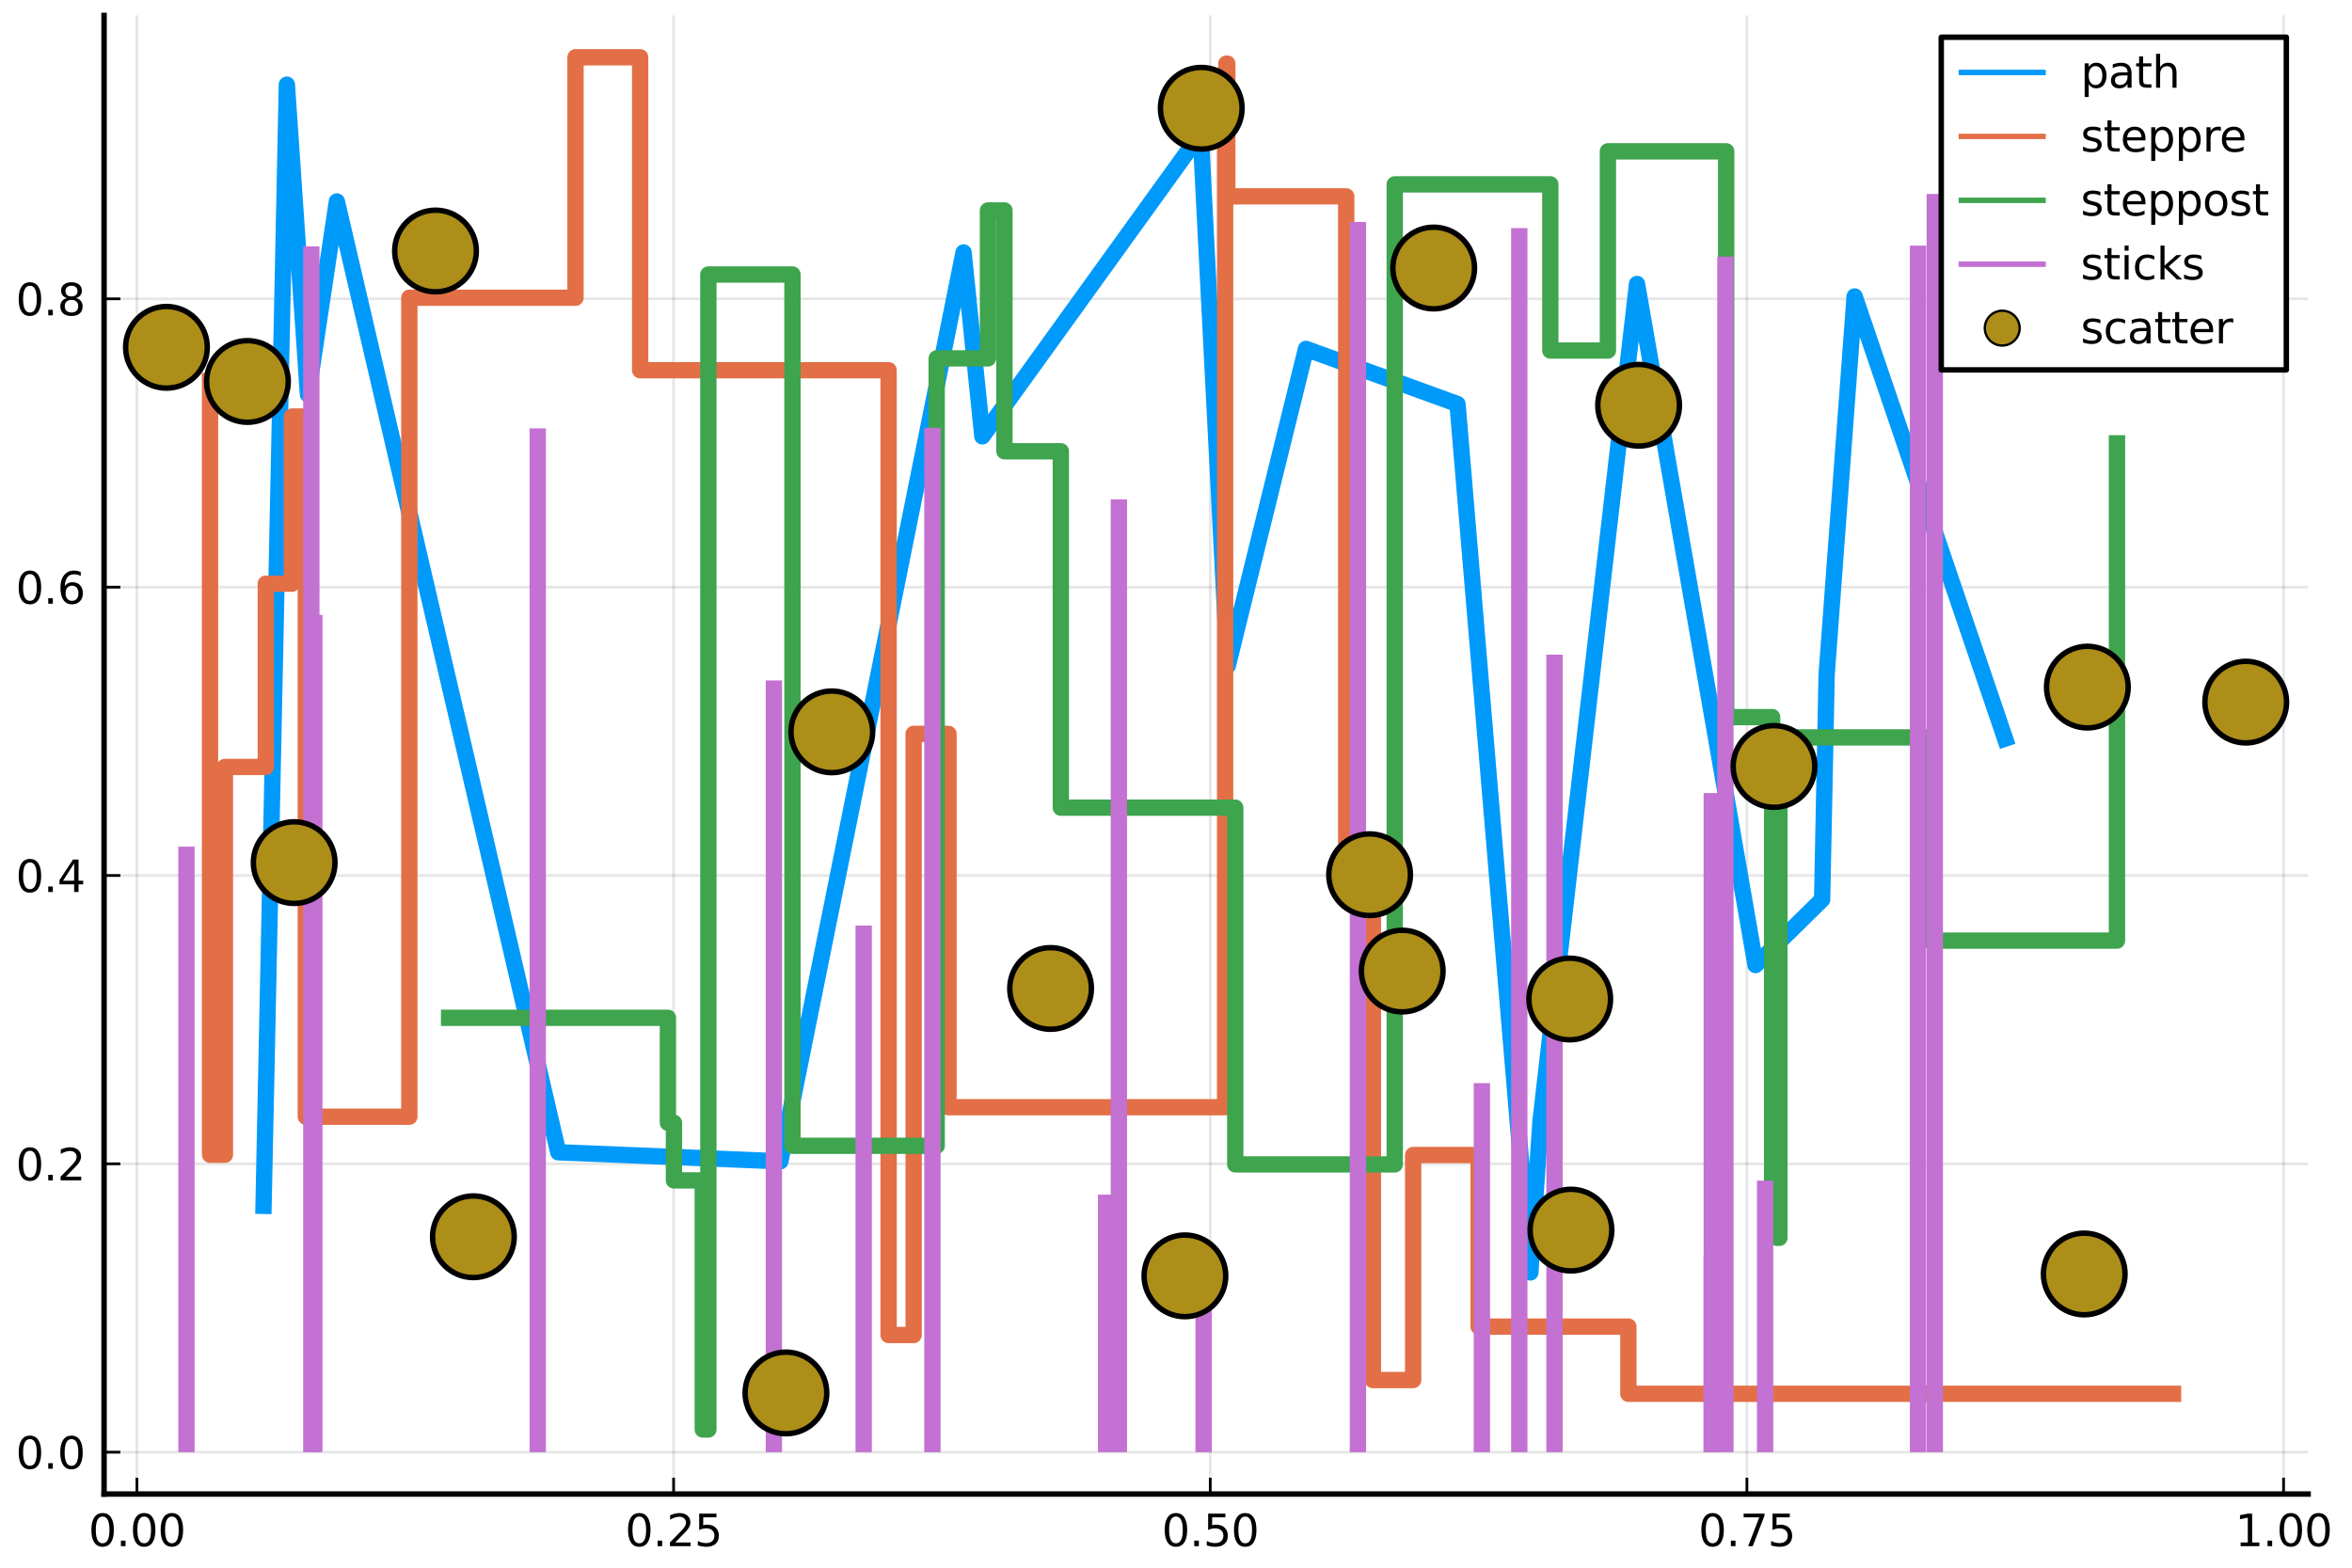 <?xml version="1.0" encoding="utf-8" standalone="no"?>
<!DOCTYPE svg PUBLIC "-//W3C//DTD SVG 1.1//EN"
  "http://www.w3.org/Graphics/SVG/1.1/DTD/svg11.dtd">
<svg xmlns:xlink="http://www.w3.org/1999/xlink" width="432pt" height="288pt" viewBox="0 0 432 288" xmlns="http://www.w3.org/2000/svg" version="1.1">
 <defs>
  <style type="text/css">*{stroke-linejoin: round; stroke-linecap: butt}</style>
 </defs>
 <g id="figure_1">
  <g id="patch_1">
   <path d="M 0 288 
L 432 288 
L 432 0 
L 0 0 
z
" style="fill: #ffffff"/>
  </g>
  <g id="axes_1">
   <g id="patch_2">
    <path d="M 19.115 274.465 
L 423.94 274.465 
L 423.94 2.835 
L 19.115 2.835 
z
" style="fill: #ffffff"/>
   </g>
   <g id="matplotlib.axis_1">
    <g id="xtick_1">
     <g id="line2d_1">
      <path d="M 25.151 274.465 
L 25.151 2.835 
" clip-path="url(#p7741e492fa)" style="fill: none; stroke: #000000; stroke-opacity: 0.1; stroke-width: 0.5; stroke-linecap: square"/>
     </g>
     <g id="line2d_2">
      <defs>
       <path id="mc06848cddf" d="M 0 0 
L 0 -3 
" style="stroke: #000000; stroke-width: 0.5"/>
      </defs>
      <g>
       <use xlink:href="#mc06848cddf" x="25.151" y="274.465" style="stroke: #000000; stroke-width: 0.5"/>
      </g>
     </g>
     <g id="text_1">
      <!-- 0.00 -->
      <g transform="translate(16.245 284.044) scale(0.08 -0.08)">
       <defs>
        <path id="DejaVuSans-30" d="M 2034 4250 
Q 1547 4250 1301 3770 
Q 1056 3291 1056 2328 
Q 1056 1369 1301 889 
Q 1547 409 2034 409 
Q 2525 409 2770 889 
Q 3016 1369 3016 2328 
Q 3016 3291 2770 3770 
Q 2525 4250 2034 4250 
z
M 2034 4750 
Q 2819 4750 3233 4129 
Q 3647 3509 3647 2328 
Q 3647 1150 3233 529 
Q 2819 -91 2034 -91 
Q 1250 -91 836 529 
Q 422 1150 422 2328 
Q 422 3509 836 4129 
Q 1250 4750 2034 4750 
z
" transform="scale(0.016)"/>
        <path id="DejaVuSans-2e" d="M 684 794 
L 1344 794 
L 1344 0 
L 684 0 
L 684 794 
z
" transform="scale(0.016)"/>
       </defs>
       <use xlink:href="#DejaVuSans-30"/>
       <use xlink:href="#DejaVuSans-2e" transform="translate(63.623 0)"/>
       <use xlink:href="#DejaVuSans-30" transform="translate(95.41 0)"/>
       <use xlink:href="#DejaVuSans-30" transform="translate(159.033 0)"/>
      </g>
     </g>
    </g>
    <g id="xtick_2">
     <g id="line2d_3">
      <path d="M 123.721 274.465 
L 123.721 2.835 
" clip-path="url(#p7741e492fa)" style="fill: none; stroke: #000000; stroke-opacity: 0.1; stroke-width: 0.5; stroke-linecap: square"/>
     </g>
     <g id="line2d_4">
      <g>
       <use xlink:href="#mc06848cddf" x="123.721" y="274.465" style="stroke: #000000; stroke-width: 0.5"/>
      </g>
     </g>
     <g id="text_2">
      <!-- 0.25 -->
      <g transform="translate(114.815 284.044) scale(0.08 -0.08)">
       <defs>
        <path id="DejaVuSans-32" d="M 1228 531 
L 3431 531 
L 3431 0 
L 469 0 
L 469 531 
Q 828 903 1448 1529 
Q 2069 2156 2228 2338 
Q 2531 2678 2651 2914 
Q 2772 3150 2772 3378 
Q 2772 3750 2511 3984 
Q 2250 4219 1831 4219 
Q 1534 4219 1204 4116 
Q 875 4013 500 3803 
L 500 4441 
Q 881 4594 1212 4672 
Q 1544 4750 1819 4750 
Q 2544 4750 2975 4387 
Q 3406 4025 3406 3419 
Q 3406 3131 3298 2873 
Q 3191 2616 2906 2266 
Q 2828 2175 2409 1742 
Q 1991 1309 1228 531 
z
" transform="scale(0.016)"/>
        <path id="DejaVuSans-35" d="M 691 4666 
L 3169 4666 
L 3169 4134 
L 1269 4134 
L 1269 2991 
Q 1406 3038 1543 3061 
Q 1681 3084 1819 3084 
Q 2600 3084 3056 2656 
Q 3513 2228 3513 1497 
Q 3513 744 3044 326 
Q 2575 -91 1722 -91 
Q 1428 -91 1123 -41 
Q 819 9 494 109 
L 494 744 
Q 775 591 1075 516 
Q 1375 441 1709 441 
Q 2250 441 2565 725 
Q 2881 1009 2881 1497 
Q 2881 1984 2565 2268 
Q 2250 2553 1709 2553 
Q 1456 2553 1204 2497 
Q 953 2441 691 2322 
L 691 4666 
z
" transform="scale(0.016)"/>
       </defs>
       <use xlink:href="#DejaVuSans-30"/>
       <use xlink:href="#DejaVuSans-2e" transform="translate(63.623 0)"/>
       <use xlink:href="#DejaVuSans-32" transform="translate(95.41 0)"/>
       <use xlink:href="#DejaVuSans-35" transform="translate(159.033 0)"/>
      </g>
     </g>
    </g>
    <g id="xtick_3">
     <g id="line2d_5">
      <path d="M 222.291 274.465 
L 222.291 2.835 
" clip-path="url(#p7741e492fa)" style="fill: none; stroke: #000000; stroke-opacity: 0.1; stroke-width: 0.5; stroke-linecap: square"/>
     </g>
     <g id="line2d_6">
      <g>
       <use xlink:href="#mc06848cddf" x="222.291" y="274.465" style="stroke: #000000; stroke-width: 0.5"/>
      </g>
     </g>
     <g id="text_3">
      <!-- 0.50 -->
      <g transform="translate(213.385 284.044) scale(0.08 -0.08)">
       <use xlink:href="#DejaVuSans-30"/>
       <use xlink:href="#DejaVuSans-2e" transform="translate(63.623 0)"/>
       <use xlink:href="#DejaVuSans-35" transform="translate(95.41 0)"/>
       <use xlink:href="#DejaVuSans-30" transform="translate(159.033 0)"/>
      </g>
     </g>
    </g>
    <g id="xtick_4">
     <g id="line2d_7">
      <path d="M 320.861 274.465 
L 320.861 2.835 
" clip-path="url(#p7741e492fa)" style="fill: none; stroke: #000000; stroke-opacity: 0.1; stroke-width: 0.5; stroke-linecap: square"/>
     </g>
     <g id="line2d_8">
      <g>
       <use xlink:href="#mc06848cddf" x="320.861" y="274.465" style="stroke: #000000; stroke-width: 0.5"/>
      </g>
     </g>
     <g id="text_4">
      <!-- 0.75 -->
      <g transform="translate(311.954 284.044) scale(0.08 -0.08)">
       <defs>
        <path id="DejaVuSans-37" d="M 525 4666 
L 3525 4666 
L 3525 4397 
L 1831 0 
L 1172 0 
L 2766 4134 
L 525 4134 
L 525 4666 
z
" transform="scale(0.016)"/>
       </defs>
       <use xlink:href="#DejaVuSans-30"/>
       <use xlink:href="#DejaVuSans-2e" transform="translate(63.623 0)"/>
       <use xlink:href="#DejaVuSans-37" transform="translate(95.41 0)"/>
       <use xlink:href="#DejaVuSans-35" transform="translate(159.033 0)"/>
      </g>
     </g>
    </g>
    <g id="xtick_5">
     <g id="line2d_9">
      <path d="M 419.43 274.465 
L 419.43 2.835 
" clip-path="url(#p7741e492fa)" style="fill: none; stroke: #000000; stroke-opacity: 0.1; stroke-width: 0.5; stroke-linecap: square"/>
     </g>
     <g id="line2d_10">
      <g>
       <use xlink:href="#mc06848cddf" x="419.43" y="274.465" style="stroke: #000000; stroke-width: 0.5"/>
      </g>
     </g>
     <g id="text_5">
      <!-- 1.00 -->
      <g transform="translate(410.524 284.044) scale(0.08 -0.08)">
       <defs>
        <path id="DejaVuSans-31" d="M 794 531 
L 1825 531 
L 1825 4091 
L 703 3866 
L 703 4441 
L 1819 4666 
L 2450 4666 
L 2450 531 
L 3481 531 
L 3481 0 
L 794 0 
L 794 531 
z
" transform="scale(0.016)"/>
       </defs>
       <use xlink:href="#DejaVuSans-31"/>
       <use xlink:href="#DejaVuSans-2e" transform="translate(63.623 0)"/>
       <use xlink:href="#DejaVuSans-30" transform="translate(95.41 0)"/>
       <use xlink:href="#DejaVuSans-30" transform="translate(159.033 0)"/>
      </g>
     </g>
    </g>
   </g>
   <g id="matplotlib.axis_2">
    <g id="ytick_1">
     <g id="line2d_11">
      <path d="M 19.115 266.778 
L 423.94 266.778 
" clip-path="url(#p7741e492fa)" style="fill: none; stroke: #000000; stroke-opacity: 0.1; stroke-width: 0.5; stroke-linecap: square"/>
     </g>
     <g id="line2d_12">
      <defs>
       <path id="mb25ac5a1b6" d="M 0 0 
L 3 0 
" style="stroke: #000000; stroke-width: 0.5"/>
      </defs>
      <g>
       <use xlink:href="#mb25ac5a1b6" x="19.115" y="266.778" style="stroke: #000000; stroke-width: 0.5"/>
      </g>
     </g>
     <g id="text_6">
      <!-- 0.0 -->
      <g transform="translate(2.892 269.817) scale(0.08 -0.08)">
       <use xlink:href="#DejaVuSans-30"/>
       <use xlink:href="#DejaVuSans-2e" transform="translate(63.623 0)"/>
       <use xlink:href="#DejaVuSans-30" transform="translate(95.41 0)"/>
      </g>
     </g>
    </g>
    <g id="ytick_2">
     <g id="line2d_13">
      <path d="M 19.115 213.807 
L 423.94 213.807 
" clip-path="url(#p7741e492fa)" style="fill: none; stroke: #000000; stroke-opacity: 0.1; stroke-width: 0.5; stroke-linecap: square"/>
     </g>
     <g id="line2d_14">
      <g>
       <use xlink:href="#mb25ac5a1b6" x="19.115" y="213.807" style="stroke: #000000; stroke-width: 0.5"/>
      </g>
     </g>
     <g id="text_7">
      <!-- 0.2 -->
      <g transform="translate(2.892 216.846) scale(0.08 -0.08)">
       <use xlink:href="#DejaVuSans-30"/>
       <use xlink:href="#DejaVuSans-2e" transform="translate(63.623 0)"/>
       <use xlink:href="#DejaVuSans-32" transform="translate(95.41 0)"/>
      </g>
     </g>
    </g>
    <g id="ytick_3">
     <g id="line2d_15">
      <path d="M 19.115 160.836 
L 423.94 160.836 
" clip-path="url(#p7741e492fa)" style="fill: none; stroke: #000000; stroke-opacity: 0.1; stroke-width: 0.5; stroke-linecap: square"/>
     </g>
     <g id="line2d_16">
      <g>
       <use xlink:href="#mb25ac5a1b6" x="19.115" y="160.836" style="stroke: #000000; stroke-width: 0.5"/>
      </g>
     </g>
     <g id="text_8">
      <!-- 0.4 -->
      <g transform="translate(2.892 163.876) scale(0.08 -0.08)">
       <defs>
        <path id="DejaVuSans-34" d="M 2419 4116 
L 825 1625 
L 2419 1625 
L 2419 4116 
z
M 2253 4666 
L 3047 4666 
L 3047 1625 
L 3713 1625 
L 3713 1100 
L 3047 1100 
L 3047 0 
L 2419 0 
L 2419 1100 
L 313 1100 
L 313 1709 
L 2253 4666 
z
" transform="scale(0.016)"/>
       </defs>
       <use xlink:href="#DejaVuSans-30"/>
       <use xlink:href="#DejaVuSans-2e" transform="translate(63.623 0)"/>
       <use xlink:href="#DejaVuSans-34" transform="translate(95.41 0)"/>
      </g>
     </g>
    </g>
    <g id="ytick_4">
     <g id="line2d_17">
      <path d="M 19.115 107.866 
L 423.94 107.866 
" clip-path="url(#p7741e492fa)" style="fill: none; stroke: #000000; stroke-opacity: 0.1; stroke-width: 0.5; stroke-linecap: square"/>
     </g>
     <g id="line2d_18">
      <g>
       <use xlink:href="#mb25ac5a1b6" x="19.115" y="107.866" style="stroke: #000000; stroke-width: 0.5"/>
      </g>
     </g>
     <g id="text_9">
      <!-- 0.6 -->
      <g transform="translate(2.892 110.905) scale(0.08 -0.08)">
       <defs>
        <path id="DejaVuSans-36" d="M 2113 2584 
Q 1688 2584 1439 2293 
Q 1191 2003 1191 1497 
Q 1191 994 1439 701 
Q 1688 409 2113 409 
Q 2538 409 2786 701 
Q 3034 994 3034 1497 
Q 3034 2003 2786 2293 
Q 2538 2584 2113 2584 
z
M 3366 4563 
L 3366 3988 
Q 3128 4100 2886 4159 
Q 2644 4219 2406 4219 
Q 1781 4219 1451 3797 
Q 1122 3375 1075 2522 
Q 1259 2794 1537 2939 
Q 1816 3084 2150 3084 
Q 2853 3084 3261 2657 
Q 3669 2231 3669 1497 
Q 3669 778 3244 343 
Q 2819 -91 2113 -91 
Q 1303 -91 875 529 
Q 447 1150 447 2328 
Q 447 3434 972 4092 
Q 1497 4750 2381 4750 
Q 2619 4750 2861 4703 
Q 3103 4656 3366 4563 
z
" transform="scale(0.016)"/>
       </defs>
       <use xlink:href="#DejaVuSans-30"/>
       <use xlink:href="#DejaVuSans-2e" transform="translate(63.623 0)"/>
       <use xlink:href="#DejaVuSans-36" transform="translate(95.41 0)"/>
      </g>
     </g>
    </g>
    <g id="ytick_5">
     <g id="line2d_19">
      <path d="M 19.115 54.895 
L 423.94 54.895 
" clip-path="url(#p7741e492fa)" style="fill: none; stroke: #000000; stroke-opacity: 0.1; stroke-width: 0.5; stroke-linecap: square"/>
     </g>
     <g id="line2d_20">
      <g>
       <use xlink:href="#mb25ac5a1b6" x="19.115" y="54.895" style="stroke: #000000; stroke-width: 0.5"/>
      </g>
     </g>
     <g id="text_10">
      <!-- 0.8 -->
      <g transform="translate(2.892 57.934) scale(0.08 -0.08)">
       <defs>
        <path id="DejaVuSans-38" d="M 2034 2216 
Q 1584 2216 1326 1975 
Q 1069 1734 1069 1313 
Q 1069 891 1326 650 
Q 1584 409 2034 409 
Q 2484 409 2743 651 
Q 3003 894 3003 1313 
Q 3003 1734 2745 1975 
Q 2488 2216 2034 2216 
z
M 1403 2484 
Q 997 2584 770 2862 
Q 544 3141 544 3541 
Q 544 4100 942 4425 
Q 1341 4750 2034 4750 
Q 2731 4750 3128 4425 
Q 3525 4100 3525 3541 
Q 3525 3141 3298 2862 
Q 3072 2584 2669 2484 
Q 3125 2378 3379 2068 
Q 3634 1759 3634 1313 
Q 3634 634 3220 271 
Q 2806 -91 2034 -91 
Q 1263 -91 848 271 
Q 434 634 434 1313 
Q 434 1759 690 2068 
Q 947 2378 1403 2484 
z
M 1172 3481 
Q 1172 3119 1398 2916 
Q 1625 2713 2034 2713 
Q 2441 2713 2670 2916 
Q 2900 3119 2900 3481 
Q 2900 3844 2670 4047 
Q 2441 4250 2034 4250 
Q 1625 4250 1398 4047 
Q 1172 3844 1172 3481 
z
" transform="scale(0.016)"/>
       </defs>
       <use xlink:href="#DejaVuSans-30"/>
       <use xlink:href="#DejaVuSans-2e" transform="translate(63.623 0)"/>
       <use xlink:href="#DejaVuSans-38" transform="translate(95.41 0)"/>
      </g>
     </g>
    </g>
   </g>
   <g id="line2d_21">
    <path d="M 48.375 223.024 
L 52.689 15.552 
L 56.557 72.452 
L 61.875 37.016 
L 102.532 211.683 
L 143.328 213.344 
L 176.982 46.374 
L 180.433 80.164 
L 220.534 24.52 
L 225.511 122.302 
L 239.875 64.096 
L 267.708 74.23 
L 281.086 233.758 
L 282.952 205.907 
L 300.681 52.17 
L 322.446 177.29 
L 334.677 165.255 
L 335.503 123.986 
L 340.649 54.462 
L 368.762 137.113 
" clip-path="url(#p7741e492fa)" style="fill: none; stroke: #009afa; stroke-width: 3"/>
   </g>
   <g id="line2d_22">
    <path d="M 38.576 68.494 
L 38.576 212.135 
L 41.312 212.135 
L 41.312 140.895 
L 48.819 140.895 
L 48.819 107.229 
L 53.603 107.229 
L 53.603 76.52 
L 56.175 76.52 
L 56.175 205.154 
L 75.187 205.154 
L 75.187 54.696 
L 105.707 54.696 
L 105.707 10.522 
L 117.578 10.522 
L 117.578 68.013 
L 163.213 68.013 
L 163.213 245.254 
L 167.814 245.254 
L 167.814 134.822 
L 174.215 134.822 
L 174.215 203.406 
L 225.022 203.406 
L 225.022 21.128 
L 225.244 21.128 
L 225.244 11.69 
L 225.425 11.69 
L 225.425 36.069 
L 247.264 36.069 
L 247.264 156.965 
L 252.162 156.965 
L 252.162 253.527 
L 259.559 253.527 
L 259.559 212.189 
L 271.58 212.189 
L 271.58 243.711 
L 299.088 243.711 
L 299.088 256.057 
L 400.623 256.057 
" clip-path="url(#p7741e492fa)" style="fill: none; stroke: #e36f47; stroke-width: 3"/>
   </g>
   <g id="patch_3">
    <path d="M 19.115 274.465 
L 19.115 2.835 
" style="fill: none; stroke: #000000; stroke-linejoin: miter; stroke-linecap: square"/>
   </g>
   <g id="patch_4">
    <path d="M 19.115 274.465 
L 423.94 274.465 
" style="fill: none; stroke: #000000; stroke-linejoin: miter; stroke-linecap: square"/>
   </g>
   <g id="line2d_23">
    <path d="M 80.988 186.982 
L 122.678 186.982 
L 122.678 206.268 
L 123.786 206.268 
L 123.786 216.849 
L 129.08 216.849 
L 129.08 262.613 
L 130.108 262.613 
L 130.108 50.428 
L 145.554 50.428 
L 145.554 210.491 
L 172.05 210.491 
L 172.05 65.836 
L 181.466 65.836 
L 181.466 38.664 
L 184.491 38.664 
L 184.491 82.902 
L 194.847 82.902 
L 194.847 148.376 
L 226.885 148.376 
L 226.885 213.914 
L 256.176 213.914 
L 256.176 33.869 
L 284.755 33.869 
L 284.755 64.398 
L 295.328 64.398 
L 295.328 27.804 
L 317.056 27.804 
L 317.056 131.741 
L 325.497 131.741 
L 325.497 220.587 
L 326.368 220.587 
L 326.368 227.396 
L 326.827 227.396 
L 326.827 135.469 
L 354.565 135.469 
L 354.565 172.802 
L 388.833 172.802 
L 388.833 79.947 
" clip-path="url(#p7741e492fa)" style="fill: none; stroke: #3ea44e; stroke-width: 3"/>
   </g>
   <g id="line2d_24">
    <path d="M 34.249 266.778 
L 34.249 155.546 
" clip-path="url(#p7741e492fa)" style="fill: none; stroke: #c371d2; stroke-width: 3"/>
   </g>
   <g id="line2d_25">
    <path d="M 57.184 266.778 
L 57.184 45.25 
" clip-path="url(#p7741e492fa)" style="fill: none; stroke: #c371d2; stroke-width: 3"/>
   </g>
   <g id="line2d_26">
    <path d="M 57.73 266.778 
L 57.73 112.952 
" clip-path="url(#p7741e492fa)" style="fill: none; stroke: #c371d2; stroke-width: 3"/>
   </g>
   <g id="line2d_27">
    <path d="M 98.771 266.778 
L 98.771 78.693 
" clip-path="url(#p7741e492fa)" style="fill: none; stroke: #c371d2; stroke-width: 3"/>
   </g>
   <g id="line2d_28">
    <path d="M 142.143 266.778 
L 142.143 125.001 
" clip-path="url(#p7741e492fa)" style="fill: none; stroke: #c371d2; stroke-width: 3"/>
   </g>
   <g id="line2d_29">
    <path d="M 158.635 266.778 
L 158.635 170.037 
" clip-path="url(#p7741e492fa)" style="fill: none; stroke: #c371d2; stroke-width: 3"/>
   </g>
   <g id="line2d_30">
    <path d="M 171.26 266.778 
L 171.26 78.589 
" clip-path="url(#p7741e492fa)" style="fill: none; stroke: #c371d2; stroke-width: 3"/>
   </g>
   <g id="line2d_31">
    <path d="M 203.163 266.778 
L 203.163 219.466 
" clip-path="url(#p7741e492fa)" style="fill: none; stroke: #c371d2; stroke-width: 3"/>
   </g>
   <g id="line2d_32">
    <path d="M 205.509 266.778 
L 205.509 91.746 
" clip-path="url(#p7741e492fa)" style="fill: none; stroke: #c371d2; stroke-width: 3"/>
   </g>
   <g id="line2d_33">
    <path d="M 221.074 266.778 
L 221.074 230.047 
" clip-path="url(#p7741e492fa)" style="fill: none; stroke: #c371d2; stroke-width: 3"/>
   </g>
   <g id="line2d_34">
    <path d="M 249.414 266.778 
L 249.414 40.781 
" clip-path="url(#p7741e492fa)" style="fill: none; stroke: #c371d2; stroke-width: 3"/>
   </g>
   <g id="line2d_35">
    <path d="M 272.185 266.778 
L 272.185 198.989 
" clip-path="url(#p7741e492fa)" style="fill: none; stroke: #c371d2; stroke-width: 3"/>
   </g>
   <g id="line2d_36">
    <path d="M 279.054 266.778 
L 279.054 41.903 
" clip-path="url(#p7741e492fa)" style="fill: none; stroke: #c371d2; stroke-width: 3"/>
   </g>
   <g id="line2d_37">
    <path d="M 285.518 266.778 
L 285.518 120.264 
" clip-path="url(#p7741e492fa)" style="fill: none; stroke: #c371d2; stroke-width: 3"/>
   </g>
   <g id="line2d_38">
    <path d="M 314.399 266.778 
L 314.399 230.615 
" clip-path="url(#p7741e492fa)" style="fill: none; stroke: #c371d2; stroke-width: 3"/>
   </g>
   <g id="line2d_39">
    <path d="M 314.409 266.778 
L 314.409 145.692 
" clip-path="url(#p7741e492fa)" style="fill: none; stroke: #c371d2; stroke-width: 3"/>
   </g>
   <g id="line2d_40">
    <path d="M 316.911 266.778 
L 316.911 47.141 
" clip-path="url(#p7741e492fa)" style="fill: none; stroke: #c371d2; stroke-width: 3"/>
   </g>
   <g id="line2d_41">
    <path d="M 324.203 266.778 
L 324.203 216.885 
" clip-path="url(#p7741e492fa)" style="fill: none; stroke: #c371d2; stroke-width: 3"/>
   </g>
   <g id="line2d_42">
    <path d="M 352.295 266.778 
L 352.295 45.12 
" clip-path="url(#p7741e492fa)" style="fill: none; stroke: #c371d2; stroke-width: 3"/>
   </g>
   <g id="line2d_43">
    <path d="M 355.369 266.778 
L 355.369 35.633 
" clip-path="url(#p7741e492fa)" style="fill: none; stroke: #c371d2; stroke-width: 3"/>
   </g>
   <g id="PathCollection_1">
    <defs>
     <path id="m81b9694f78" d="M 0 7.5 
C 1.989 7.5 3.897 6.71 5.303 5.303 
C 6.71 3.897 7.5 1.989 7.5 0 
C 7.5 -1.989 6.71 -3.897 5.303 -5.303 
C 3.897 -6.71 1.989 -7.5 0 -7.5 
C -1.989 -7.5 -3.897 -6.71 -5.303 -5.303 
C -6.71 -3.897 -7.5 -1.989 -7.5 0 
C -7.5 1.989 -6.71 3.897 -5.303 5.303 
C -3.897 6.71 -1.989 7.5 0 7.5 
z
" style="stroke: #000000"/>
    </defs>
    <g clip-path="url(#p7741e492fa)">
     <use xlink:href="#m81b9694f78" x="30.572" y="63.805" style="fill: #ac8e18; stroke: #000000"/>
     <use xlink:href="#m81b9694f78" x="45.448" y="70.082" style="fill: #ac8e18; stroke: #000000"/>
     <use xlink:href="#m81b9694f78" x="54.031" y="158.469" style="fill: #ac8e18; stroke: #000000"/>
     <use xlink:href="#m81b9694f78" x="79.992" y="46.112" style="fill: #ac8e18; stroke: #000000"/>
     <use xlink:href="#m81b9694f78" x="86.95" y="227.205" style="fill: #ac8e18; stroke: #000000"/>
     <use xlink:href="#m81b9694f78" x="144.355" y="255.898" style="fill: #ac8e18; stroke: #000000"/>
     <use xlink:href="#m81b9694f78" x="152.781" y="134.447" style="fill: #ac8e18; stroke: #000000"/>
     <use xlink:href="#m81b9694f78" x="192.966" y="181.591" style="fill: #ac8e18; stroke: #000000"/>
     <use xlink:href="#m81b9694f78" x="217.638" y="234.386" style="fill: #ac8e18; stroke: #000000"/>
     <use xlink:href="#m81b9694f78" x="220.64" y="19.886" style="fill: #ac8e18; stroke: #000000"/>
     <use xlink:href="#m81b9694f78" x="251.562" y="160.695" style="fill: #ac8e18; stroke: #000000"/>
     <use xlink:href="#m81b9694f78" x="257.55" y="178.399" style="fill: #ac8e18; stroke: #000000"/>
     <use xlink:href="#m81b9694f78" x="263.333" y="49.238" style="fill: #ac8e18; stroke: #000000"/>
     <use xlink:href="#m81b9694f78" x="288.317" y="183.529" style="fill: #ac8e18; stroke: #000000"/>
     <use xlink:href="#m81b9694f78" x="288.544" y="225.983" style="fill: #ac8e18; stroke: #000000"/>
     <use xlink:href="#m81b9694f78" x="300.97" y="74.454" style="fill: #ac8e18; stroke: #000000"/>
     <use xlink:href="#m81b9694f78" x="325.836" y="140.807" style="fill: #ac8e18; stroke: #000000"/>
     <use xlink:href="#m81b9694f78" x="382.818" y="234.043" style="fill: #ac8e18; stroke: #000000"/>
     <use xlink:href="#m81b9694f78" x="383.393" y="126.229" style="fill: #ac8e18; stroke: #000000"/>
     <use xlink:href="#m81b9694f78" x="412.482" y="128.985" style="fill: #ac8e18; stroke: #000000"/>
    </g>
   </g>
   <g id="legend_1">
    <g id="patch_5">
     <path d="M 356.557 67.947 
L 419.94 67.947 
L 419.94 6.835 
L 356.557 6.835 
z
" style="fill: #ffffff; stroke: #000000; stroke-linejoin: miter"/>
    </g>
    <g id="line2d_44">
     <path d="M 359.757 13.313 
L 367.757 13.313 
L 375.757 13.313 
" style="fill: none; stroke: #009afa; stroke-linejoin: miter"/>
    </g>
    <g id="text_11">
     <!-- path -->
     <g transform="translate(382.157 16.113) scale(0.08 -0.08)">
      <defs>
       <path id="DejaVuSans-70" d="M 1159 525 
L 1159 -1331 
L 581 -1331 
L 581 3500 
L 1159 3500 
L 1159 2969 
Q 1341 3281 1617 3432 
Q 1894 3584 2278 3584 
Q 2916 3584 3314 3078 
Q 3713 2572 3713 1747 
Q 3713 922 3314 415 
Q 2916 -91 2278 -91 
Q 1894 -91 1617 61 
Q 1341 213 1159 525 
z
M 3116 1747 
Q 3116 2381 2855 2742 
Q 2594 3103 2138 3103 
Q 1681 3103 1420 2742 
Q 1159 2381 1159 1747 
Q 1159 1113 1420 752 
Q 1681 391 2138 391 
Q 2594 391 2855 752 
Q 3116 1113 3116 1747 
z
" transform="scale(0.016)"/>
       <path id="DejaVuSans-61" d="M 2194 1759 
Q 1497 1759 1228 1600 
Q 959 1441 959 1056 
Q 959 750 1161 570 
Q 1363 391 1709 391 
Q 2188 391 2477 730 
Q 2766 1069 2766 1631 
L 2766 1759 
L 2194 1759 
z
M 3341 1997 
L 3341 0 
L 2766 0 
L 2766 531 
Q 2569 213 2275 61 
Q 1981 -91 1556 -91 
Q 1019 -91 701 211 
Q 384 513 384 1019 
Q 384 1609 779 1909 
Q 1175 2209 1959 2209 
L 2766 2209 
L 2766 2266 
Q 2766 2663 2505 2880 
Q 2244 3097 1772 3097 
Q 1472 3097 1187 3025 
Q 903 2953 641 2809 
L 641 3341 
Q 956 3463 1253 3523 
Q 1550 3584 1831 3584 
Q 2591 3584 2966 3190 
Q 3341 2797 3341 1997 
z
" transform="scale(0.016)"/>
       <path id="DejaVuSans-74" d="M 1172 4494 
L 1172 3500 
L 2356 3500 
L 2356 3053 
L 1172 3053 
L 1172 1153 
Q 1172 725 1289 603 
Q 1406 481 1766 481 
L 2356 481 
L 2356 0 
L 1766 0 
Q 1100 0 847 248 
Q 594 497 594 1153 
L 594 3053 
L 172 3053 
L 172 3500 
L 594 3500 
L 594 4494 
L 1172 4494 
z
" transform="scale(0.016)"/>
       <path id="DejaVuSans-68" d="M 3513 2113 
L 3513 0 
L 2938 0 
L 2938 2094 
Q 2938 2591 2744 2837 
Q 2550 3084 2163 3084 
Q 1697 3084 1428 2787 
Q 1159 2491 1159 1978 
L 1159 0 
L 581 0 
L 581 4863 
L 1159 4863 
L 1159 2956 
Q 1366 3272 1645 3428 
Q 1925 3584 2291 3584 
Q 2894 3584 3203 3211 
Q 3513 2838 3513 2113 
z
" transform="scale(0.016)"/>
      </defs>
      <use xlink:href="#DejaVuSans-70"/>
      <use xlink:href="#DejaVuSans-61" transform="translate(63.477 0)"/>
      <use xlink:href="#DejaVuSans-74" transform="translate(124.756 0)"/>
      <use xlink:href="#DejaVuSans-68" transform="translate(163.965 0)"/>
     </g>
    </g>
    <g id="line2d_45">
     <path d="M 359.757 25.056 
L 367.757 25.056 
L 375.757 25.056 
" style="fill: none; stroke: #e36f47; stroke-linejoin: miter"/>
    </g>
    <g id="text_12">
     <!-- steppre -->
     <g transform="translate(382.157 27.856) scale(0.08 -0.08)">
      <defs>
       <path id="DejaVuSans-73" d="M 2834 3397 
L 2834 2853 
Q 2591 2978 2328 3040 
Q 2066 3103 1784 3103 
Q 1356 3103 1142 2972 
Q 928 2841 928 2578 
Q 928 2378 1081 2264 
Q 1234 2150 1697 2047 
L 1894 2003 
Q 2506 1872 2764 1633 
Q 3022 1394 3022 966 
Q 3022 478 2636 193 
Q 2250 -91 1575 -91 
Q 1294 -91 989 -36 
Q 684 19 347 128 
L 347 722 
Q 666 556 975 473 
Q 1284 391 1588 391 
Q 1994 391 2212 530 
Q 2431 669 2431 922 
Q 2431 1156 2273 1281 
Q 2116 1406 1581 1522 
L 1381 1569 
Q 847 1681 609 1914 
Q 372 2147 372 2553 
Q 372 3047 722 3315 
Q 1072 3584 1716 3584 
Q 2034 3584 2315 3537 
Q 2597 3491 2834 3397 
z
" transform="scale(0.016)"/>
       <path id="DejaVuSans-65" d="M 3597 1894 
L 3597 1613 
L 953 1613 
Q 991 1019 1311 708 
Q 1631 397 2203 397 
Q 2534 397 2845 478 
Q 3156 559 3463 722 
L 3463 178 
Q 3153 47 2828 -22 
Q 2503 -91 2169 -91 
Q 1331 -91 842 396 
Q 353 884 353 1716 
Q 353 2575 817 3079 
Q 1281 3584 2069 3584 
Q 2775 3584 3186 3129 
Q 3597 2675 3597 1894 
z
M 3022 2063 
Q 3016 2534 2758 2815 
Q 2500 3097 2075 3097 
Q 1594 3097 1305 2825 
Q 1016 2553 972 2059 
L 3022 2063 
z
" transform="scale(0.016)"/>
       <path id="DejaVuSans-72" d="M 2631 2963 
Q 2534 3019 2420 3045 
Q 2306 3072 2169 3072 
Q 1681 3072 1420 2755 
Q 1159 2438 1159 1844 
L 1159 0 
L 581 0 
L 581 3500 
L 1159 3500 
L 1159 2956 
Q 1341 3275 1631 3429 
Q 1922 3584 2338 3584 
Q 2397 3584 2469 3576 
Q 2541 3569 2628 3553 
L 2631 2963 
z
" transform="scale(0.016)"/>
      </defs>
      <use xlink:href="#DejaVuSans-73"/>
      <use xlink:href="#DejaVuSans-74" transform="translate(52.1 0)"/>
      <use xlink:href="#DejaVuSans-65" transform="translate(91.309 0)"/>
      <use xlink:href="#DejaVuSans-70" transform="translate(152.832 0)"/>
      <use xlink:href="#DejaVuSans-70" transform="translate(216.309 0)"/>
      <use xlink:href="#DejaVuSans-72" transform="translate(279.785 0)"/>
      <use xlink:href="#DejaVuSans-65" transform="translate(318.648 0)"/>
     </g>
    </g>
    <g id="line2d_46">
     <path d="M 359.757 36.798 
L 367.757 36.798 
L 375.757 36.798 
" style="fill: none; stroke: #3ea44e; stroke-linejoin: miter"/>
    </g>
    <g id="text_13">
     <!-- steppost -->
     <g transform="translate(382.157 39.598) scale(0.08 -0.08)">
      <defs>
       <path id="DejaVuSans-6f" d="M 1959 3097 
Q 1497 3097 1228 2736 
Q 959 2375 959 1747 
Q 959 1119 1226 758 
Q 1494 397 1959 397 
Q 2419 397 2687 759 
Q 2956 1122 2956 1747 
Q 2956 2369 2687 2733 
Q 2419 3097 1959 3097 
z
M 1959 3584 
Q 2709 3584 3137 3096 
Q 3566 2609 3566 1747 
Q 3566 888 3137 398 
Q 2709 -91 1959 -91 
Q 1206 -91 779 398 
Q 353 888 353 1747 
Q 353 2609 779 3096 
Q 1206 3584 1959 3584 
z
" transform="scale(0.016)"/>
      </defs>
      <use xlink:href="#DejaVuSans-73"/>
      <use xlink:href="#DejaVuSans-74" transform="translate(52.1 0)"/>
      <use xlink:href="#DejaVuSans-65" transform="translate(91.309 0)"/>
      <use xlink:href="#DejaVuSans-70" transform="translate(152.832 0)"/>
      <use xlink:href="#DejaVuSans-70" transform="translate(216.309 0)"/>
      <use xlink:href="#DejaVuSans-6f" transform="translate(279.785 0)"/>
      <use xlink:href="#DejaVuSans-73" transform="translate(340.967 0)"/>
      <use xlink:href="#DejaVuSans-74" transform="translate(393.066 0)"/>
     </g>
    </g>
    <g id="line2d_47">
     <path d="M 359.757 48.541 
L 367.757 48.541 
L 375.757 48.541 
" style="fill: none; stroke: #c371d2; stroke-linejoin: miter"/>
    </g>
    <g id="text_14">
     <!-- sticks -->
     <g transform="translate(382.157 51.341) scale(0.08 -0.08)">
      <defs>
       <path id="DejaVuSans-69" d="M 603 3500 
L 1178 3500 
L 1178 0 
L 603 0 
L 603 3500 
z
M 603 4863 
L 1178 4863 
L 1178 4134 
L 603 4134 
L 603 4863 
z
" transform="scale(0.016)"/>
       <path id="DejaVuSans-63" d="M 3122 3366 
L 3122 2828 
Q 2878 2963 2633 3030 
Q 2388 3097 2138 3097 
Q 1578 3097 1268 2742 
Q 959 2388 959 1747 
Q 959 1106 1268 751 
Q 1578 397 2138 397 
Q 2388 397 2633 464 
Q 2878 531 3122 666 
L 3122 134 
Q 2881 22 2623 -34 
Q 2366 -91 2075 -91 
Q 1284 -91 818 406 
Q 353 903 353 1747 
Q 353 2603 823 3093 
Q 1294 3584 2113 3584 
Q 2378 3584 2631 3529 
Q 2884 3475 3122 3366 
z
" transform="scale(0.016)"/>
       <path id="DejaVuSans-6b" d="M 581 4863 
L 1159 4863 
L 1159 1991 
L 2875 3500 
L 3609 3500 
L 1753 1863 
L 3688 0 
L 2938 0 
L 1159 1709 
L 1159 0 
L 581 0 
L 581 4863 
z
" transform="scale(0.016)"/>
      </defs>
      <use xlink:href="#DejaVuSans-73"/>
      <use xlink:href="#DejaVuSans-74" transform="translate(52.1 0)"/>
      <use xlink:href="#DejaVuSans-69" transform="translate(91.309 0)"/>
      <use xlink:href="#DejaVuSans-63" transform="translate(119.092 0)"/>
      <use xlink:href="#DejaVuSans-6b" transform="translate(174.072 0)"/>
      <use xlink:href="#DejaVuSans-73" transform="translate(231.982 0)"/>
     </g>
    </g>
    <g id="line2d_48">
     <path d="M 359.757 60.283 
L 367.757 60.283 
L 375.757 60.283 
" style="fill: none"/>
     <defs>
      <path id="m049607402f" d="M 0 3.2 
C 0.849 3.2 1.663 2.863 2.263 2.263 
C 2.863 1.663 3.2 0.849 3.2 0 
C 3.2 -0.849 2.863 -1.663 2.263 -2.263 
C 1.663 -2.863 0.849 -3.2 0 -3.2 
C -0.849 -3.2 -1.663 -2.863 -2.263 -2.263 
C -2.863 -1.663 -3.2 -0.849 -3.2 0 
C -3.2 0.849 -2.863 1.663 -2.263 2.263 
C -1.663 2.863 -0.849 3.2 0 3.2 
z
" style="stroke: #000000; stroke-width: 0.427"/>
     </defs>
     <g>
      <use xlink:href="#m049607402f" x="367.757" y="60.283" style="fill: #ac8e18; stroke: #000000; stroke-width: 0.427"/>
     </g>
    </g>
    <g id="text_15">
     <!-- scatter -->
     <g transform="translate(382.157 63.083) scale(0.08 -0.08)">
      <use xlink:href="#DejaVuSans-73"/>
      <use xlink:href="#DejaVuSans-63" transform="translate(52.1 0)"/>
      <use xlink:href="#DejaVuSans-61" transform="translate(107.08 0)"/>
      <use xlink:href="#DejaVuSans-74" transform="translate(168.359 0)"/>
      <use xlink:href="#DejaVuSans-74" transform="translate(207.568 0)"/>
      <use xlink:href="#DejaVuSans-65" transform="translate(246.777 0)"/>
      <use xlink:href="#DejaVuSans-72" transform="translate(308.301 0)"/>
     </g>
    </g>
   </g>
  </g>
 </g>
 <defs>
  <clipPath id="p7741e492fa">
   <rect x="19.115" y="2.835" width="404.825" height="271.631"/>
  </clipPath>
 </defs>
</svg>
